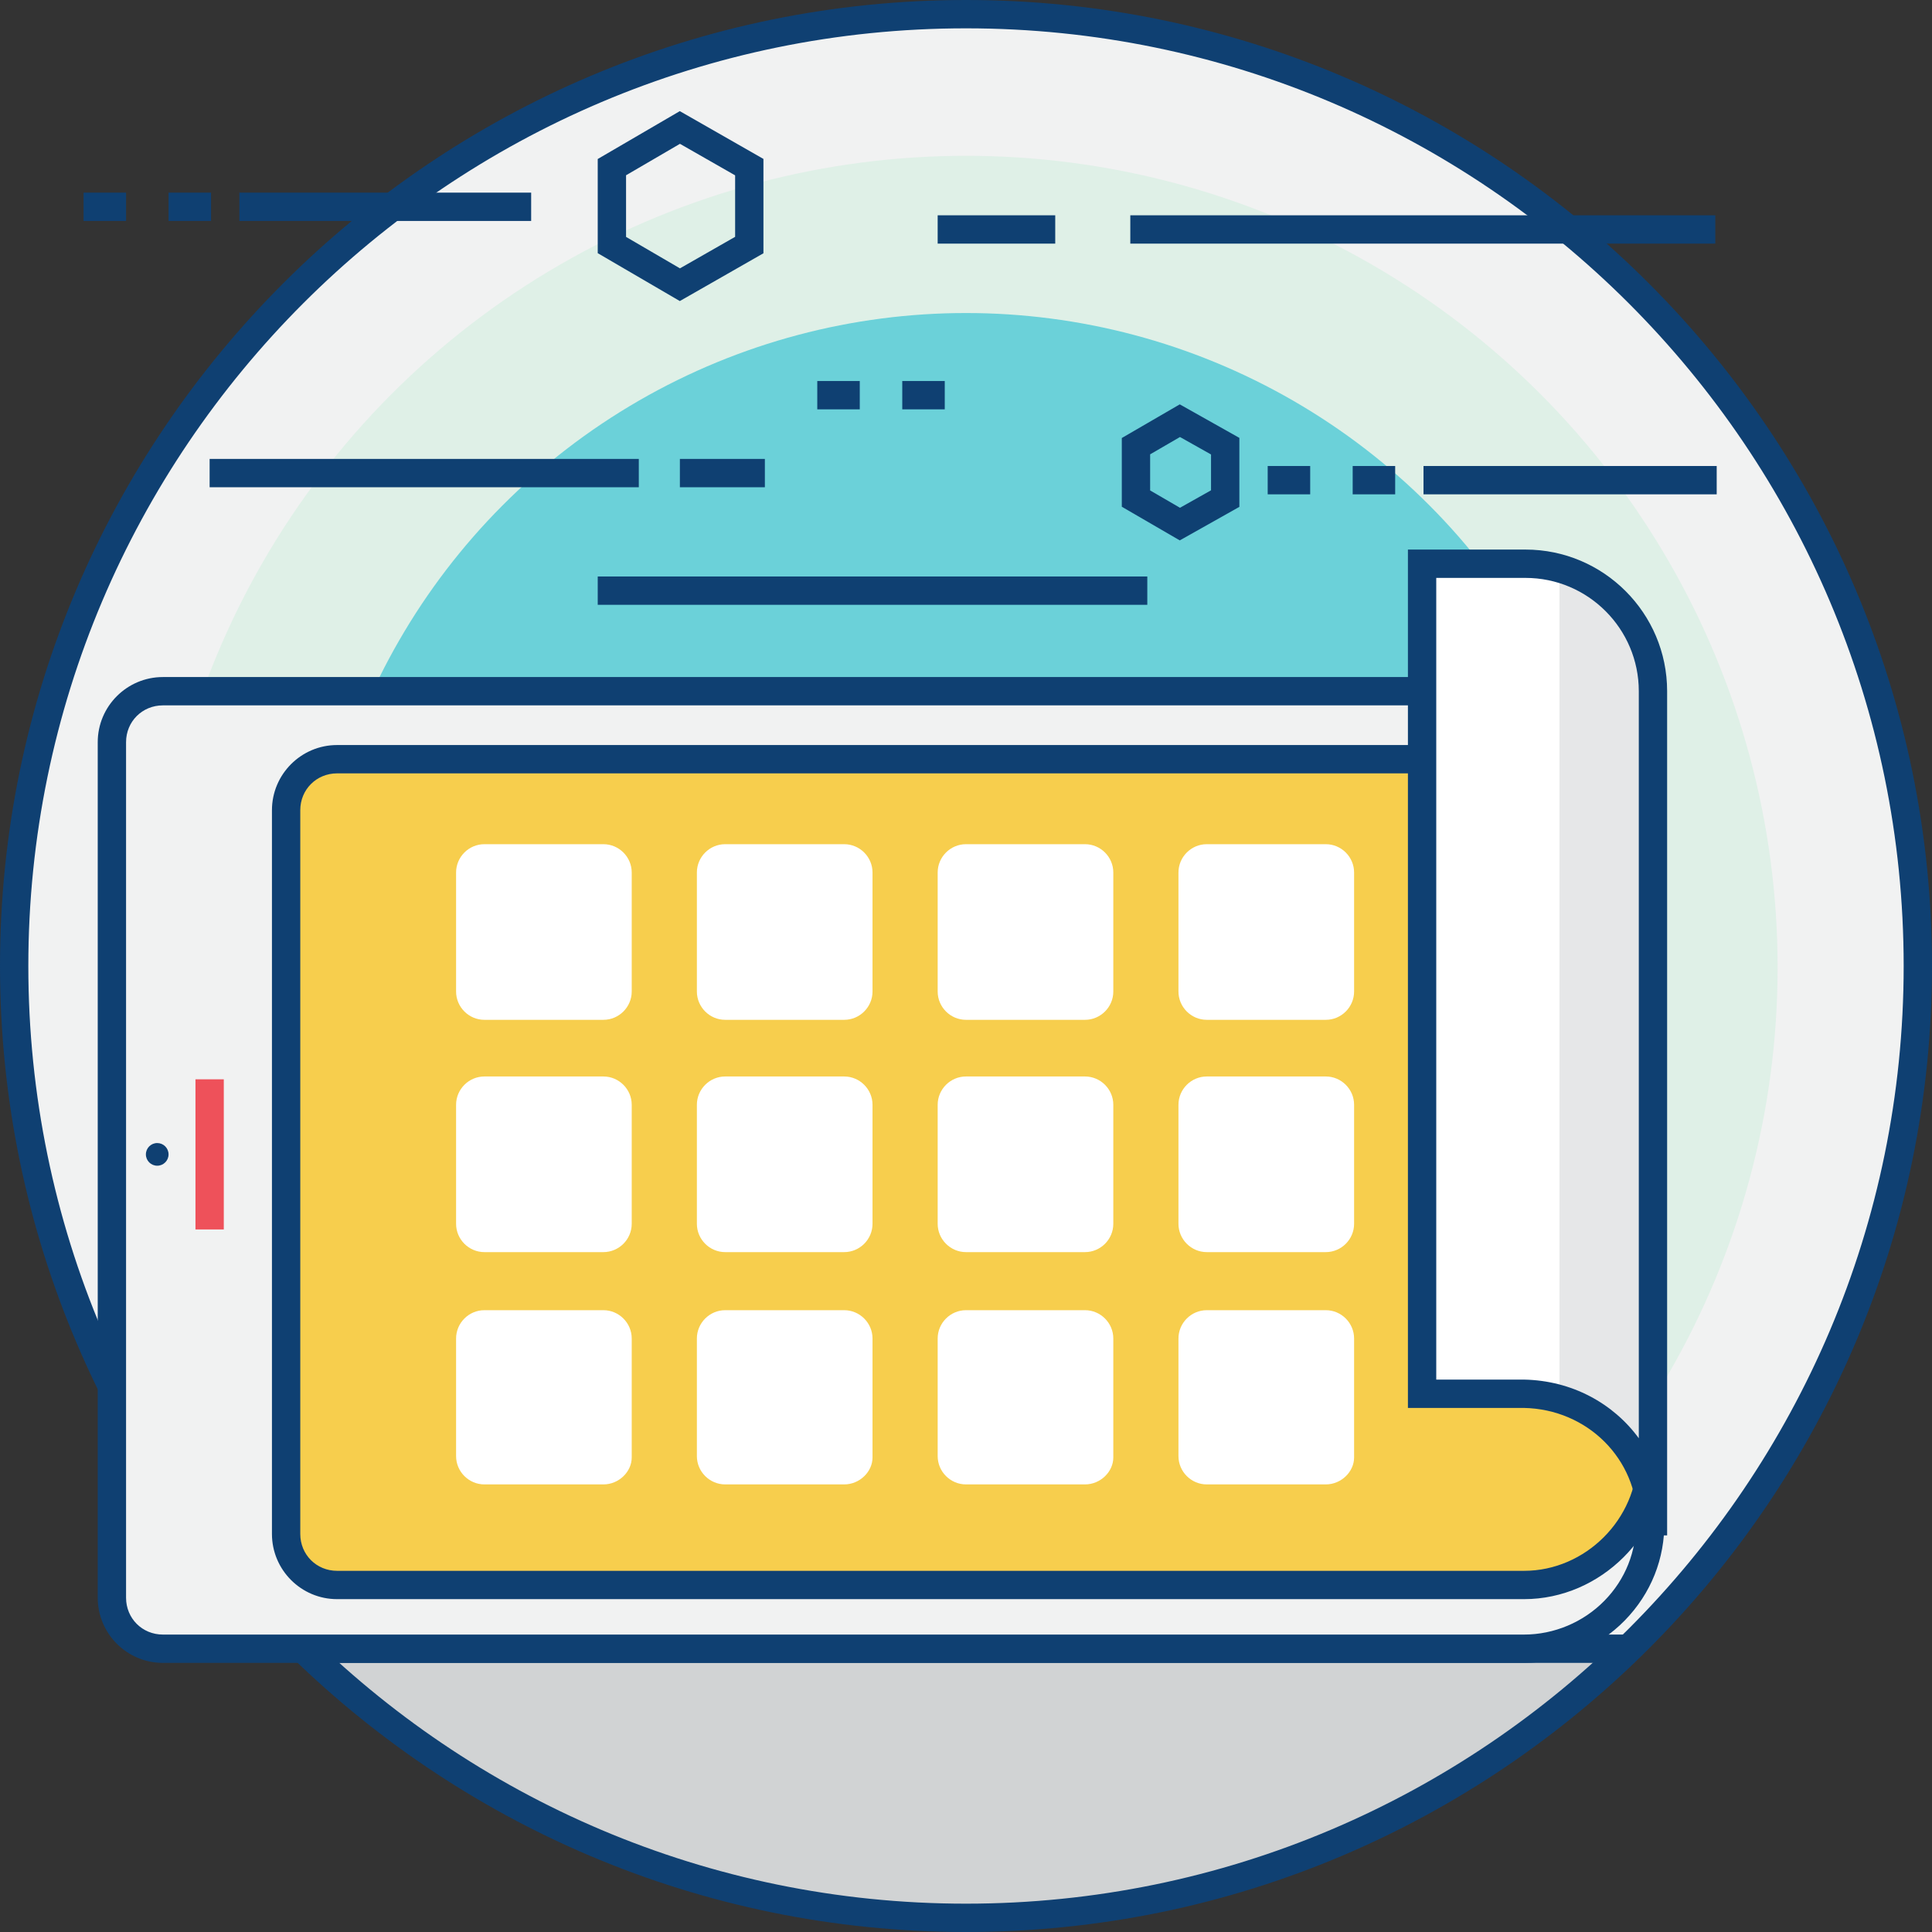 <svg xmlns="http://www.w3.org/2000/svg" xmlns:xlink="http://www.w3.org/1999/xlink" version="1.1" style="" xml:space="preserve" width="512" height="512"><rect width="100%" height="100%" fill="#333333" stroke="none"/><rect id="backgroundrect" width="100%" height="100%" x="0" y="0" fill="none" stroke="none"/>





























<g class="currentLayer" style=""><title>Layer 1</title><circle style="fill:#F1F2F2;" cx="256" cy="256.375" r="252.246" id="svg_1"/><circle style="" cx="256" cy="256.375" r="215.085" id="svg_2" class="" fill-opacity="1" fill="#dff0e7"/><circle style="" cx="256" cy="256.375" r="173.419" id="svg_3" class="" fill-opacity="1" fill="#6bd1d9"/><path style="fill:#D1D3D4;" d="M435.05,434.299c-45.795,46.17-109.232,74.698-179.05,74.698S123.12,480.845,77.701,435.05  L435.05,434.299z" id="svg_4"/><g id="svg_5" class="" fill-opacity="1" fill="#0f4072">
	<path style="" d="M256,512C114.84,512,0,397.16,0,256S114.84,0,256,0c141.157,0,256,114.84,256,256   S397.16,512,256,512z M256,7.507C118.98,7.507,7.507,118.98,7.507,256S118.98,504.493,256,504.493S504.493,393.02,504.493,256   S393.02,7.507,256,7.507z" id="svg_6" fill="#0f4072"/>
	<rect x="81.455" y="433.173" style="" width="351.718" height="7.507" id="svg_7" fill="#0f4072"/>
	<rect x="377.243" y="123.496" style="" width="77.701" height="7.507" id="svg_8" fill="#0f4072"/>
	<rect x="358.475" y="123.496" style="" width="11.261" height="7.507" id="svg_9" fill="#0f4072"/>
	<rect x="335.953" y="123.496" style="" width="11.261" height="7.507" id="svg_10" fill="#0f4072"/>
	<rect x="63.437" y="51.05" style="" width="77.326" height="7.507" id="svg_11" fill="#0f4072"/>
	<rect x="44.669" y="51.05" style="" width="11.261" height="7.507" id="svg_12" fill="#0f4072"/>
	<rect x="22.147" y="51.05" style="" width="11.261" height="7.507" id="svg_13" fill="#0f4072"/>
	<rect x="239.109" y="100.974" style="" width="11.261" height="7.507" id="svg_14" fill="#0f4072"/>
	<rect x="216.587" y="100.974" style="" width="11.261" height="7.507" id="svg_15" fill="#0f4072"/>
	<path style="" d="M312.65,143.21l-15.36-8.919v-18.213l15.36-8.919l15.795,8.885v18.28L312.65,143.21z    M304.798,129.971l7.909,4.594l8.228-4.628v-9.497l-8.228-4.628l-7.909,4.591V129.971z" id="svg_16" fill="#0f4072"/>
	<path style="" d="M180.157,79.784l-21.752-12.691V42.139l21.749-12.687l22.165,12.665v25.003L180.157,79.784z    M165.912,62.784l14.283,8.333l14.621-8.356V46.47l-14.621-8.356l-14.283,8.333V62.784z" id="svg_17" fill="#0f4072"/>
</g><path style="fill:#F1F2F2;" d="M403.894,436.927H43.167c-7.507,0-13.513-6.006-13.513-13.513V196.692  c0-7.507,6.006-13.513,13.513-13.513h380.622c7.507,0,13.513,6.006,13.513,13.513v206.452  C437.677,421.912,422.287,436.927,403.894,436.927z" id="svg_18"/><path style="" d="M403.894,440.68H43.167c-9.523,0-17.267-7.744-17.267-17.271V196.692  c0-9.523,7.744-17.267,17.267-17.267h380.622c9.519,0,17.267,7.744,17.267,17.267v206.452c0.199,9.835-3.532,19.207-10.503,26.321  C423.564,436.596,413.845,440.68,403.894,440.68z M43.167,186.933c-5.473,0-9.76,4.287-9.76,9.76v226.721  c0,5.473,4.287,9.763,9.76,9.763h360.727c7.95,0,15.713-3.266,21.298-8.968c5.548-5.657,8.517-13.112,8.359-20.991V196.692  c0-5.473-4.287-9.76-9.76-9.76L43.167,186.933L43.167,186.933z" id="svg_19" class="" fill-opacity="1" fill="#0f4072"/><path style="" d="M403.894,420.035H89.337c-7.507,0-13.513-6.006-13.513-13.513V214.71  c0-7.507,6.006-13.513,13.513-13.513h334.827c7.507,0,13.513,6.006,13.513,13.513v171.543  C437.677,404.645,422.287,420.035,403.894,420.035z" id="svg_20" class="" fill-opacity="1" fill="#f7ce4d"/><path style="" d="M403.894,423.789H89.337c-9.519,0-17.267-7.744-17.267-17.271V214.71  c0-9.523,7.744-17.267,17.267-17.267h334.827c9.519,0,17.267,7.744,17.267,17.267v171.543  C441.431,406.601,424.243,423.789,403.894,423.789z M89.337,204.95c-5.473,0-9.76,4.287-9.76,9.76v191.812  c0,5.473,4.287,9.763,9.76,9.763h314.557c16.28,0,30.029-13.75,30.029-30.029V214.71c0-5.473-4.287-9.76-9.76-9.76L89.337,204.95  L89.337,204.95z" id="svg_21" class="" fill-opacity="1" fill="#0f4072"/><path style="fill:#FFFFFF;" d="M437.677,403.144c0-18.393-14.639-33.408-33.783-33.783h-27.026V149.396h27.402  c18.393,0,33.783,15.015,33.783,33.783v219.965L437.677,403.144L437.677,403.144z" id="svg_22"/><path style="fill:#E6E7E8;" d="M413.279,150.897v219.965c14.264,4.129,24.023,16.891,24.023,32.282V183.179  C437.677,167.789,427.167,155.026,413.279,150.897z" id="svg_23"/>
	<path style="" d="M441.806,406.897h-7.883v-3.754c0-16.509-13.22-29.699-30.104-30.029h-30.705V145.642h31.155   c20.698,0,37.537,16.839,37.537,37.537L441.806,406.897L441.806,406.897z M380.622,365.607h23.269   c12.654,0.244,23.644,6.287,30.408,15.544V183.179c0-16.557-13.472-30.029-30.029-30.029h-23.648L380.622,365.607L380.622,365.607z   " id="svg_25" fill="#0f4072" class=""/>
	<rect x="51.801" y="286.029" style="" width="7.507" height="39.789" id="svg_26" fill="#ee515a" class="" fill-opacity="1"/>
	<circle style="" cx="41.666" cy="305.924" r="3.003" id="svg_27" fill="#0f4072" class=""/>
<g id="svg_28">
	<path style="fill:#FFFFFF;" d="M159.906,270.264h-31.531c-4.129,0-7.507-3.378-7.507-7.507v-31.531   c0-4.129,3.378-7.507,7.507-7.507h31.531c4.129,0,7.507,3.378,7.507,7.507v31.531C167.413,266.886,164.035,270.264,159.906,270.264   z" id="svg_29"/>
	<path style="fill:#FFFFFF;" d="M223.718,270.264h-31.531c-4.129,0-7.507-3.378-7.507-7.507v-31.531   c0-4.129,3.378-7.507,7.507-7.507h31.531c4.129,0,7.507,3.378,7.507,7.507v31.531C231.226,266.886,227.848,270.264,223.718,270.264   z" id="svg_30"/>
	<path style="fill:#FFFFFF;" d="M287.531,270.264H256c-4.129,0-7.507-3.378-7.507-7.507v-31.531c0-4.129,3.378-7.507,7.507-7.507   h31.531c4.129,0,7.507,3.378,7.507,7.507v31.531C295.038,266.886,291.66,270.264,287.531,270.264z" id="svg_31"/>
	<path style="fill:#FFFFFF;" d="M351.343,270.264h-31.531c-4.129,0-7.507-3.378-7.507-7.507v-31.531   c0-4.129,3.378-7.507,7.507-7.507h31.531c4.129,0,7.507,3.378,7.507,7.507v31.531C358.85,266.886,355.472,270.264,351.343,270.264z   " id="svg_32"/>
	<path style="fill:#FFFFFF;" d="M159.906,331.824h-31.531c-4.129,0-7.507-3.378-7.507-7.507v-31.531   c0-4.129,3.378-7.507,7.507-7.507h31.531c4.129,0,7.507,3.378,7.507,7.507v31.531C167.413,328.446,164.035,331.824,159.906,331.824   z" id="svg_33"/>
	<path style="fill:#FFFFFF;" d="M223.718,331.824h-31.531c-4.129,0-7.507-3.378-7.507-7.507v-31.531   c0-4.129,3.378-7.507,7.507-7.507h31.531c4.129,0,7.507,3.378,7.507,7.507v31.531C231.226,328.446,227.848,331.824,223.718,331.824   z" id="svg_34"/>
	<path style="fill:#FFFFFF;" d="M287.531,331.824H256c-4.129,0-7.507-3.378-7.507-7.507v-31.531c0-4.129,3.378-7.507,7.507-7.507   h31.531c4.129,0,7.507,3.378,7.507,7.507v31.531C295.038,328.446,291.66,331.824,287.531,331.824z" id="svg_35"/>
	<path style="fill:#FFFFFF;" d="M351.343,331.824h-31.531c-4.129,0-7.507-3.378-7.507-7.507v-31.531   c0-4.129,3.378-7.507,7.507-7.507h31.531c4.129,0,7.507,3.378,7.507,7.507v31.531C358.85,328.446,355.472,331.824,351.343,331.824z   " id="svg_36"/>
	<path style="fill:#FFFFFF;" d="M159.906,393.384h-31.531c-4.129,0-7.507-3.378-7.507-7.507v-31.155   c0-4.129,3.378-7.507,7.507-7.507h31.531c4.129,0,7.507,3.378,7.507,7.507v31.531C167.413,390.006,164.035,393.384,159.906,393.384   z" id="svg_37"/>
	<path style="fill:#FFFFFF;" d="M223.718,393.384h-31.531c-4.129,0-7.507-3.378-7.507-7.507v-31.155   c0-4.129,3.378-7.507,7.507-7.507h31.531c4.129,0,7.507,3.378,7.507,7.507v31.531C231.226,390.006,227.848,393.384,223.718,393.384   z" id="svg_38"/>
	<path style="fill:#FFFFFF;" d="M287.531,393.384H256c-4.129,0-7.507-3.378-7.507-7.507v-31.155c0-4.129,3.378-7.507,7.507-7.507   h31.531c4.129,0,7.507,3.378,7.507,7.507v31.531C295.038,390.006,291.66,393.384,287.531,393.384z" id="svg_39"/>
	<path style="fill:#FFFFFF;" d="M351.343,393.384h-31.531c-4.129,0-7.507-3.378-7.507-7.507v-31.155   c0-4.129,3.378-7.507,7.507-7.507h31.531c4.129,0,7.507,3.378,7.507,7.507v31.531C358.85,390.006,355.472,393.384,351.343,393.384z   " id="svg_40"/>
</g><g id="svg_41" class="" fill-opacity="1" fill="#0f4072">
	<rect x="299.543" y="57.056" style="" width="155.026" height="7.507" id="svg_42" fill="#0f4072"/>
	<rect x="248.493" y="57.056" style="" width="31.155" height="7.507" id="svg_43" fill="#0f4072"/>
	<rect x="55.554" y="121.619" style="" width="113.736" height="7.507" id="svg_44" fill="#0f4072"/>
	<rect x="180.176" y="121.619" style="" width="22.522" height="7.507" id="svg_45" fill="#0f4072"/>
	<rect x="158.405" y="152.774" style="" width="145.642" height="7.507" id="svg_46" fill="#0f4072"/>
</g><g id="svg_47">
</g><g id="svg_48">
</g><g id="svg_49">
</g><g id="svg_50">
</g><g id="svg_51">
</g><g id="svg_52">
</g><g id="svg_53">
</g><g id="svg_54">
</g><g id="svg_55">
</g><g id="svg_56">
</g><g id="svg_57">
</g><g id="svg_58">
</g><g id="svg_59">
</g><g id="svg_60">
</g><g id="svg_61">
</g></g></svg>